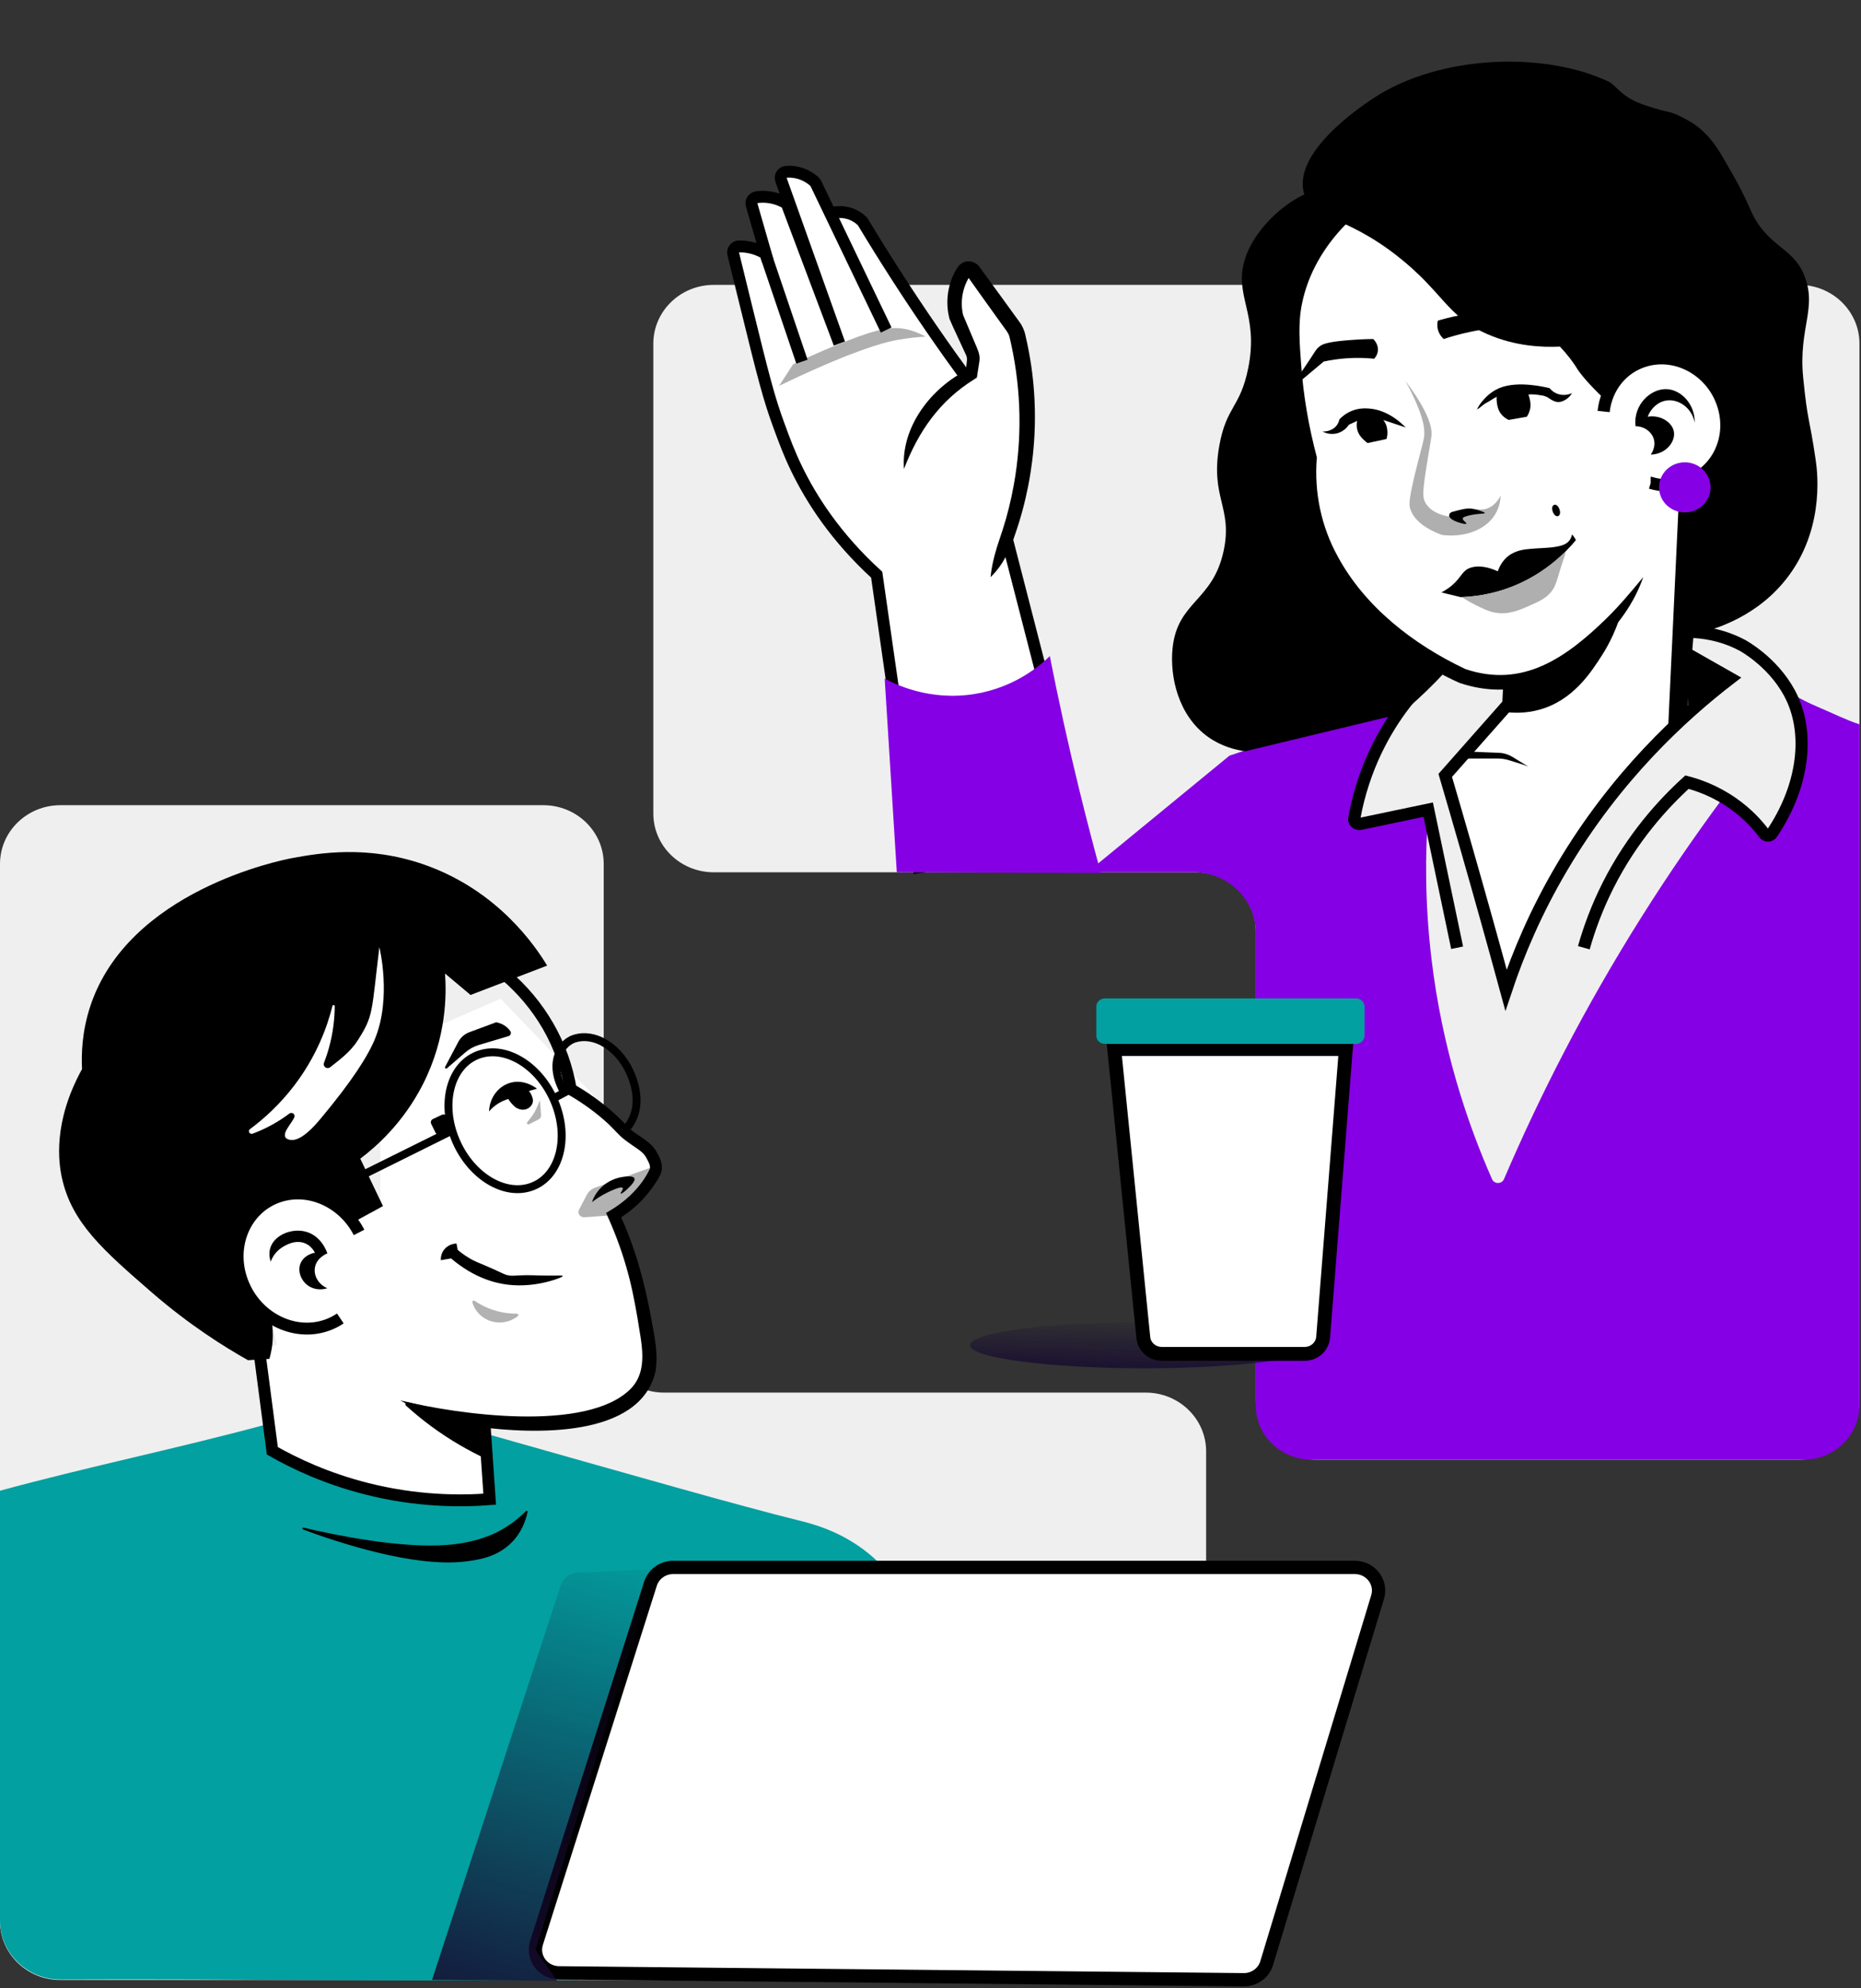 <svg width="470" height="502" viewBox="0 0 470 502" fill="none" xmlns="http://www.w3.org/2000/svg">
  <rect x="0" y="0" width="470" height="502" fill="#333333" stroke="none"/>
  <path
    d="M152.47 336.79V218.142C152.47 209.951 145.64 203.307 137.22 203.307H15.25C6.83 203.307 0 209.951 0 218.142V485.107C0 493.298 6.83 499.942 15.25 499.942H289.36C297.78 499.942 304.61 493.298 304.61 485.107V366.459C304.61 358.268 297.78 351.625 289.36 351.625H167.72C159.3 351.625 152.47 344.981 152.47 336.79Z"
    fill="#EFEFEF" />
  <path
    d="M123.66 378.541C116.97 379.027 107.82 379.017 97.27 376.897C84.78 374.387 75.13 369.903 68.78 366.323C67.6 357.909 66.41 349.504 65.23 341.089C66.79 340.564 68.35 340.039 69.91 339.504C69.41 337.198 68.91 334.903 68.41 332.597C67.16 331.955 65.23 330.759 63.53 328.687C60.37 324.825 60.29 320.564 60.14 319.338C59.2 311.459 64.09 304.124 71.43 301.916C77.89 299.971 85.16 302.325 89.42 307.85C91.64 307.004 93.86 306.167 96.08 305.321V273.288C93.67 271.693 91.25 270.097 88.84 268.502C101.37 263.054 113.91 257.617 126.44 252.169C139.78 266.06 153.11 279.951 166.45 293.842C162.62 298.171 158.8 302.5 154.97 306.829C157.25 312.335 159.86 319.63 161.89 328.434C164.68 340.515 166 346.654 162.62 351.809C158.88 357.5 151.63 358.988 145.98 360.146C135.52 362.286 126.76 360.039 122.3 358.541C122.76 365.204 123.21 371.877 123.67 378.541H123.66Z"
    fill="white" />
  <path
    d="M164.71 294.669C164.65 294.689 156.91 297.49 156.85 297.51C156.81 297.529 152.58 299.047 150.31 299.874C149.39 300.204 148.64 300.856 148.2 301.702C147.66 302.724 147 303.988 146.86 304.251C146.8 304.368 146.55 304.844 146.25 305.399C145.76 306.333 146.5 307.432 147.58 307.354C149.07 307.247 150.71 307.13 150.77 307.13C150.84 307.13 154.91 306.839 154.98 306.829C157.41 305.097 159.84 303.366 162.27 301.634L164.72 294.679L164.71 294.669Z"
    fill="#B2B2B2" />
  <path
    d="M122.63 361.975C159.43 372.383 186.99 380.272 201.51 383.852C204.77 384.66 212.24 386.44 219.39 392.276C225.49 397.257 228.81 403.093 230.58 406.916C211.01 406.916 196.04 407.286 176.47 407.286C167.88 437.763 154.69 469.426 146.1 499.903C102.53 500.379 58.97 499.611 15.4 499.825C6.9 499.864 0 493.171 0 484.912V376.401C22.68 370.214 45.36 365.632 68.05 359.446C68.29 361.741 68.54 364.037 68.78 366.333C75.21 369.786 84.57 373.94 96.47 376.449C107.29 378.735 116.72 378.92 123.66 378.551C123.32 373.025 122.97 367.51 122.63 361.984V361.975Z"
    fill="#02A0A0" />
  <path
    d="M128.46 244.932C137.54 252.519 143.74 263.278 145.62 274.776L144.9 273.755C150.03 276.654 154.82 280.438 158.77 284.737C160.74 286.693 164.06 287.928 165.67 290.584C166.55 292.111 167.46 293.755 167.08 295.623C166.62 297.393 165.66 298.473 164.72 299.922C162.35 303.21 159.27 305.992 155.75 308.084L156.35 306.235C160.24 314.475 162.73 323.414 164.35 332.296C165.18 336.916 166.3 341.401 165.56 346.255C161.68 363.21 134.62 362.082 120.9 360.282C113.96 359.251 107.11 357.091 101.09 353.589C115.41 357.15 148.26 361.809 159.29 350.652C163.94 345.885 161.87 338.803 161.02 332.899C160.26 328.502 159.43 324.183 158.17 319.903C156.83 315.233 155.09 310.671 153.06 306.245L154.19 305.584C158.35 303.103 162.12 299.436 164.13 295.097C164.3 294.27 163.77 293.337 163.36 292.588C162.94 291.702 162.36 291.08 161.48 290.418C160.05 289.368 158.24 288.307 156.69 286.868C155.2 285.418 154.13 284.134 152.59 282.84C149.59 280.204 146.26 277.918 142.75 275.944C141.88 270.302 139.98 264.805 137.11 259.825C134.36 255.049 130.74 250.739 126.48 247.16L128.44 244.951L128.46 244.932Z"
    fill="black" />
  <path
    d="M65.23 339.163L68.78 366.323C74.47 369.562 82.46 373.327 92.54 375.885C105.24 379.105 116.23 379.115 123.67 378.541C123.21 371.877 122.76 365.204 122.3 358.541"
    stroke="black" stroke-width="3" stroke-miterlimit="10" />
  <path
    d="M134.616 299.511C141.48 296.737 143.885 287.088 139.986 277.959C136.088 268.83 127.362 263.679 120.497 266.453C113.632 269.227 111.228 278.877 115.126 288.006C119.025 297.134 127.751 302.286 134.616 299.511Z"
    stroke="black" stroke-width="2" stroke-miterlimit="10" />
  <path
    d="M157.68 285.486C160.86 282.325 161.75 277.568 159.57 271.858C156.83 264.65 150.2 260.389 144.79 262.354C142.35 263.23 138.19 267.558 142.18 275.253"
    stroke="black" stroke-width="2" stroke-miterlimit="10" />
  <path d="M114.18 285.457C101.89 291.556 91.83 296.547 79.54 302.646" stroke="black" stroke-width="2"
    stroke-miterlimit="10" />
  <path
    d="M135.5 490.584C145.09 460.35 154.69 430.117 164.28 399.883C165.06 397.442 167.38 395.769 170.01 395.769H342.17C346.17 395.769 349.05 399.514 347.92 403.249L319.9 495.691C319.14 498.191 316.77 499.903 314.09 499.874C256.45 499.29 198.81 498.716 141.17 498.132C137.16 498.093 134.32 494.309 135.5 490.584Z"
    fill="white" stroke="black" stroke-width="3.36" stroke-miterlimit="10" />
  <path
    d="M90.68 311.187C86.57 303.181 77.39 299.27 69.56 302.432C61.35 305.759 57.74 315.593 61.51 324.407C65.27 333.23 74.98 337.685 83.19 334.368C84.18 333.969 85.1 333.473 85.95 332.899"
    stroke="black" stroke-width="3" stroke-miterlimit="10" />
  <path
    d="M133.25 381.761C133.3 381.527 133.01 381.381 132.84 381.547C131.28 383.103 128.99 385.058 125.87 386.693C124.8 387.257 120.4 389.484 113.07 390.078C101.17 391.051 84.16 387.5 76.67 385.73C76.38 385.661 76.24 386.07 76.52 386.177C84.73 389.241 104.2 395.798 117.3 394.29C120.48 393.92 125.48 393.278 129.25 389.436C131.8 386.848 132.81 383.794 133.24 381.751L133.25 381.761Z"
    fill="black" />
  <path
    d="M167.97 396.128C160.64 396.449 153.3 396.761 145.97 397.082C143.95 397.169 142.2 398.473 141.59 400.34C130.76 433.541 119.93 466.741 109.1 499.942C119.64 500 130.17 500.068 140.71 500.126C138.89 497.529 137.06 494.932 135.24 492.335C145.28 460.564 155.32 428.784 165.36 397.014L167.96 396.119L167.97 396.128Z"
    fill="url(#paint0_linear_8878_7465)" />
  <path
    d="M103.04 354.037C102.5 353.911 102.14 354.553 102.54 354.922C104.39 356.595 106.47 358.327 108.79 360.049C113.73 363.697 118.5 366.352 122.62 368.288C122.78 365.146 122.93 362.004 123.09 358.862C116.4 357.257 109.71 355.652 103.03 354.047L103.04 354.037Z"
    fill="black" />
  <path
    d="M68.05 343.103C66.24 343.22 64.44 343.327 62.63 343.444C56.63 340.068 47.8 334.543 38.3 326.303C26.18 315.778 18.12 308.784 15.64 297.412C14.8 293.58 13.32 283.366 20.72 269.942C20.53 266.167 20.69 260.477 22.79 254.105C32.41 224.874 70.96 217.189 73.8 216.663C80.56 215.409 92.79 213.307 107.12 218.307C125.9 224.874 135.36 239.144 138.18 243.813C131.73 246.284 125.28 248.755 118.84 251.226C116.69 249.416 114.54 247.617 112.39 245.807C112.76 250.827 112.88 261.809 106.82 273.745C101.85 283.541 94.97 289.562 90.99 292.558C92.9 296.547 94.81 300.535 96.72 304.523C94.03 305.992 91.34 307.461 88.65 308.94C87.67 307.743 84.76 304.475 79.54 302.928C77.41 302.296 73.05 300.924 68.5 302.879C62.22 305.574 60.66 312.354 60.48 313.181C60.12 314.844 59.16 320.302 62.23 325.934C64.16 329.494 66.86 331.586 68.4 332.597C68.68 333.833 68.91 335.389 68.9 337.179C68.9 339.601 68.47 341.624 68.04 343.093L68.05 343.103Z"
    fill="black" />
  <path
    d="M123.51 280.642C123.62 277.082 125.97 274.105 129.11 273.337C132.51 272.5 135.28 274.63 135.62 274.893C134.94 275.088 134.27 275.272 133.59 275.467C133.79 275.71 134.08 276.109 134.29 276.654C134.47 277.121 134.68 277.646 134.56 278.269C134.41 279.066 133.77 279.718 133.06 280.01C131.77 280.555 130.54 279.796 130.35 279.679C130.02 279.475 129.81 279.251 129.46 278.901C128.94 278.366 128.59 277.86 128.37 277.49C127.73 277.675 126.93 277.986 126.07 278.483C124.86 279.193 124.02 280.029 123.5 280.642H123.51Z"
    fill="black" />
  <path
    d="M119.31 328.823C119.22 328.512 119.58 328.249 119.85 328.444C121.01 329.231 122.65 330.156 124.74 330.817C127.02 331.537 129.06 331.702 130.55 331.702C130.89 331.702 131.03 332.111 130.77 332.315C128.92 333.813 126.38 334.319 124.04 333.609C121.71 332.899 119.94 331.08 119.29 328.833L119.31 328.823Z"
    fill="#B2B2B2" />
  <path
    d="M112.24 315.428C113.38 314.066 115.04 313.988 115.29 313.988C115.39 314.523 115.49 315.058 115.59 315.593C116.18 316.089 117.15 316.848 118.44 317.626C120.23 318.706 120.88 318.774 124.65 320.467C127.4 321.702 127.5 321.868 128.41 322.023C129.71 322.247 130.12 322.004 132.97 321.975C134.42 321.965 134.53 322.023 136.69 322.062C137.95 322.091 139.78 322.101 142.03 322.062C142.03 322.189 142.07 322.296 142.07 322.305C142.09 322.422 135.7 325.272 128.25 324.377C125.36 324.027 119.87 322.831 113.92 317.743C113.06 317.889 112.2 318.035 111.34 318.191C111.32 317.889 111.27 316.595 112.23 315.447L112.24 315.428Z"
    fill="black" />
  <path
    d="M112.41 269.387L115.76 263.045C116.35 261.936 117.33 261.08 118.53 260.632L125.3 258.123C125.82 258.21 127.04 258.492 128.13 259.494C128.44 259.776 128.68 260.068 128.88 260.35C129.21 260.817 128.97 261.449 128.42 261.615C125.92 262.364 123.43 263.103 120.93 263.852C119.68 264.222 118.53 264.854 117.55 265.7C115.99 267.043 114.44 268.395 112.88 269.737C112.63 269.951 112.26 269.669 112.42 269.387H112.41Z"
    fill="black" />
  <path
    d="M68.36 318.56C68.1 317.724 67.8 316.304 68.36 314.825C69.51 311.761 73.71 310.068 77.19 310.983C81.23 312.043 82.58 316.177 82.67 316.479C82.51 316.537 80.02 317.529 79.55 319.961C79.14 322.053 80.4 324.309 82.67 325.272C80.66 325.924 78.48 325.438 77.08 324.008C75.86 322.753 75.06 320.593 76.04 318.697C77.05 316.751 79.27 316.342 79.54 316.304C79.15 315.574 78.43 314.562 77.18 313.988C74.08 312.578 70.73 315.311 70.52 315.486C69.23 316.566 68.63 317.85 68.36 318.57V318.56Z"
    fill="black" />
  <path
    d="M63.81 286.245C63.07 286.527 62.5 285.564 63.14 285.097C66.56 282.558 70.54 279.008 74.23 274.193C80.02 266.634 82.68 259.134 83.96 253.998C84.04 253.667 84.54 253.726 84.54 254.066C84.52 257.043 84.17 260.661 83.06 264.63C82.69 265.973 82.26 267.218 81.82 268.385C81.47 269.3 82.6 270.088 83.38 269.475C85.51 267.772 88.4 265.749 90.35 262.685C94.35 256.411 93.77 255.944 95.81 239.154C95.81 239.154 98.97 251.868 94.7 262.315C92.97 266.547 88.99 272.879 80.94 282.5C79.47 284.261 75.9 288.395 73.18 287.792C72.92 287.733 72.27 287.588 72.05 287.111C71.44 285.798 73.61 283.716 74.32 282.14C74.67 281.381 73.75 280.671 73.07 281.177C71.8 282.13 70.33 283.113 68.64 284.037C66.95 284.961 65.33 285.681 63.82 286.245H63.81Z"
    fill="white" />
  <path
    d="M156.77 301.372C156.6 301.226 157.51 300.292 157.26 299.951C156.86 299.407 153.85 300.875 153.4 301.099C151.67 301.955 150.36 302.87 149.49 303.551C149.8 302.646 150.59 300.807 152.46 299.27C152.84 298.959 154.61 297.549 157.25 297.169C157.93 297.072 159.86 296.79 160.21 297.49C160.56 298.181 159.21 299.484 158.42 300.233C157.73 300.905 156.9 301.517 156.75 301.381L156.77 301.372Z"
    fill="black" />
  <path d="M139.7 277.374L144.13 275.019" stroke="black" stroke-width="2" stroke-miterlimit="10" />
  <path
    d="M111.603 281.484L109.349 282.536C108.871 282.759 108.669 283.317 108.899 283.782L109.981 285.974C110.21 286.439 110.783 286.635 111.261 286.412L113.515 285.36C113.993 285.137 114.195 284.579 113.965 284.114L112.884 281.921C112.654 281.456 112.081 281.26 111.603 281.484Z"
    fill="black" />
  <path
    d="M136.36 277.831C136.11 278.414 135.86 278.998 135.61 279.582C135.23 280.457 134.75 281.284 134.17 282.043C133.83 282.48 133.5 282.918 133.16 283.356C132.93 283.658 133.28 284.066 133.63 283.881L136.08 282.607C136.45 282.412 136.68 282.023 136.65 281.605C136.56 280.35 136.46 279.086 136.37 277.831H136.36Z"
    fill="#B2B2B2" />
  <path
    d="M317.14 235.084V353.732C317.14 361.923 323.97 368.567 332.39 368.567H454.36C462.78 368.567 469.61 361.923 469.61 353.732V86.767C469.61 78.577 462.78 71.933 454.36 71.933H180.25C171.83 71.933 165 78.577 165 86.767V205.415C165 213.606 171.83 220.25 180.25 220.25H301.89C310.31 220.25 317.14 226.894 317.14 235.084Z"
    fill="#EFEFEF" />
  <path
    d="M360.69 205.123C359.91 215.707 359.86 228.207 361.52 242.098C364.24 264.919 370.65 283.762 376.82 297.74C377.39 299.034 379.29 299.015 379.84 297.711C388.68 277.079 400.04 254.569 414.76 231.232C421.4 220.697 428.16 210.902 434.88 201.816C438.68 205.328 442.48 208.839 446.27 212.351C448.31 209.919 453.29 203.314 454.28 193.45C455.24 183.946 451.96 176.758 450.49 173.946C452.7 175.376 455.42 176.913 458.65 178.295C462.75 180.046 466.5 181.907 469.6 182.879V354.851C469.6 362.429 463.29 368.567 455.5 368.567H331.24C323.45 368.567 317.14 362.429 317.14 354.851V235.522C317.14 227.088 310.11 220.25 301.44 220.25H274.62C286.58 210.435 298.55 200.62 310.51 190.795L357.5 175.097C353.69 179.835 348.99 186.245 345.5 194.553C343.69 198.862 342.89 203.57 342 207.198C347.69 206.556 354.99 205.775 360.68 205.133L360.69 205.123Z"
    fill="#8500E4" />
  <path
    d="M335.504 47.69C329.038 47.14 317.574 55.778 314.488 65.177C311.381 74.664 318.019 79.043 315.257 92.877C313.233 103.013 309.752 102.472 307.951 112.471C305.563 125.704 311.401 128.064 309.024 139.125C306.261 151.935 297.337 151.788 296.132 163.714C295.414 170.783 297.509 180.683 305.128 186.09C308.508 188.489 312.069 189.354 314.488 189.689C327.601 186.533 340.715 183.377 353.829 180.221C354.325 179.808 354.821 179.385 355.327 178.962C358.898 175.895 362.106 172.759 365 169.613C357.29 73.872 345.866 48.575 335.504 47.69Z"
    fill="black" />
  <path
    d="M380 250.973C376.795 241.526 374.457 231.84 372 219.844C369.765 208.951 365.809 205.174 365 196.012C369.388 190.934 378.622 180.175 383 175.097C376.549 172.952 359.5 170.72 348.114 156.324C344.666 152.742 338.175 145.834 334.585 134.674C332.057 126.792 331.976 119.903 332.27 115.544C332.239 115.426 328.438 102.19 328.003 82.961C328.003 82.961 327.74 71.339 332.361 64.874C333.139 63.781 334.11 62.571 334.11 62.571C336.284 59.835 338.357 57.778 339.843 56.42C358.245 65.592 376.637 74.754 395.04 83.925C402.593 85.116 410.156 86.307 417.709 87.498C420.934 87.104 424.16 86.71 427.385 86.317C429.61 88.639 432.856 92.733 434.544 98.618C435.636 102.436 437.426 108.665 434.018 114.658C431.005 119.962 427.542 123.358 425.5 124.027C425.571 142.095 422.929 164.812 423 182.879C415.558 192.445 408.801 196.888 401.268 208.126C391.289 223.015 385.5 235.895 380 250.973Z"
    fill="white" />
  <path
    d="M339.918 56.593C334.427 62.169 330.377 69.045 328.843 76.581C327.77 81.655 328.23 86.837 328.608 92.009C329.16 99.851 330.49 107.614 332.515 115.229C332.586 115.465 332.576 115.534 332.555 115.751C331.891 124.302 333.66 132.883 337.822 140.449C344.653 153.157 356.925 162.733 370.117 168.949C384.566 173.796 395.488 166.131 405.776 156.093C409.038 152.891 411.973 149.374 415 145.729C412.709 152.379 408.353 158.388 402.953 163.107C392.87 171.934 382.214 176.958 368.573 172.426C351.689 164.752 336.155 151.364 330.909 133.612C329.13 127.73 328.669 121.494 329.385 115.475L329.426 115.997C327.361 108.224 325.99 100.245 325.428 92.235C324.61 84.167 324.681 75.665 328.219 68.109C330.439 63.036 333.711 58.445 337.597 54.475L339.918 56.583V56.593Z"
    fill="black" />
  <path
    d="M398.249 92.988C398.055 92.683 397.404 91.658 396.397 90.348C395.684 89.432 394.88 88.477 393.964 87.512C389.385 87.728 382.648 87.423 375.647 84.37C365.328 79.859 364.504 73.732 352.913 64.661C339.042 53.807 331.288 55.58 329.354 48.931C326.729 39.909 339.297 29.745 347.021 24.693C363.68 13.799 390.271 12.873 406.553 20.753C408.873 22.378 409.819 24.712 415.712 26.663C422.774 29.007 420.901 27.499 426.112 30.286C431.291 33.054 433.937 37.654 435.677 40.687C438.72 45.986 439.728 47.657 442.17 53.143C446.159 62.116 452.479 62.352 455.399 68.902C459.266 77.589 454.127 82.518 455.399 95.352C456.56 106.994 456.875 104.679 458.574 116.253C459.093 119.789 460.813 134.927 450.189 147.328C442.363 156.468 431.983 159.256 427.73 160.142C427.19 166.643 426.641 173.134 426.101 179.634C424.483 181.368 422.865 183.091 421.247 184.825C422.214 164.21 423.181 143.595 424.148 122.98C430.752 120.439 435.362 114.844 435.891 108.54C436.492 101.37 431.566 96.337 430.599 95.352C429.215 93.944 425.694 90.348 420.504 90.033C414.429 89.669 408.272 93.924 405.118 100.69C400.996 96.741 399.154 94.406 398.238 92.998L398.249 92.988Z"
    fill="black" />
  <path
    d="M416.881 121.921H416.892C419.57 122.722 422.462 122.808 425.283 122.018C433.44 119.722 437.895 110.926 435.226 102.361C432.558 93.797 423.781 88.723 415.623 91.019C409.647 92.697 405.649 97.886 405 103.904"
    stroke="black" stroke-width="3.07" stroke-miterlimit="10" />
  <path
    d="M426.595 165.37C430.063 167.338 433.532 169.307 437 171.276C424.769 180.665 408.049 196.03 394.502 218.964C387.881 230.163 383.423 240.809 380.353 250C377.119 238.137 373.773 226.176 370.325 214.135C368.56 207.982 366.785 201.867 365 195.783C370.315 189.777 375.619 183.762 380.934 177.756L381.159 172.998"
    stroke="black" stroke-width="3.07" stroke-miterlimit="10" />
  <path
    d="M426.863 159.533C429.554 159.602 434.633 160.073 440.036 162.941C440.036 162.941 447.594 166.969 451.914 174.944C457.347 184.992 455.445 198.675 447.473 210.481C447.027 211.139 446.036 211.149 445.56 210.511C443.881 208.261 441.301 205.374 437.537 202.761C433.085 199.657 428.815 198.203 426.053 197.486C420.033 202.967 412.192 211.503 406.101 223.594C403.248 229.261 401.325 234.605 400 239.3"
    stroke="black" stroke-width="3.07" stroke-miterlimit="10" />
  <path d="M397 85.493C397.33 87.332 398.18 90.542 400.6 93.8C402.32 96.116 404.22 97.633 405.61 98.557"
    stroke="black" stroke-width="1.02" stroke-miterlimit="10" />
  <path
    d="M184.76 62.37C185.8 73.431 188.64 89.647 196.8 107.672C204.48 124.618 214.09 137.03 221.41 145.114C222.89 155.688 224.36 166.271 225.84 176.845C227.78 180.765 229.73 184.686 231.67 188.596C242.66 184.481 253.65 180.357 264.65 176.242C261.32 163.557 257.98 150.863 254.65 138.178C255.56 134.618 256.77 129.384 257.78 122.993C260.36 106.728 262.06 95.114 256.63 83.538C255.26 80.62 252.89 76.524 248.6 72.205C247.19 70.892 245.78 69.569 244.37 68.256C243.57 69.044 242.42 70.396 241.67 72.361C240.31 75.902 241.17 79.044 241.53 80.143C242.97 83.761 244.4 87.39 245.84 91.009C245.1 92.273 244.36 93.528 243.61 94.793C239.75 89.822 235.82 84.433 231.92 78.616C226.49 70.522 221.84 62.691 217.86 55.318C214.12 52.925 210.78 52.633 209.76 53.888C208.96 54.87 209.67 56.719 210.05 57.536C208.3 53.46 206.54 49.384 204.79 45.298C198.26 43.674 196.54 43.937 196.27 44.53C195.81 45.532 199.37 47.623 198.83 48.946C198.43 49.919 196.05 49.919 194.17 49.773C192.29 50.036 190.41 50.298 188.52 50.561C190.58 57.118 190.51 60.26 191.84 62.779C192.17 63.411 185.89 62.701 184.77 62.37H184.76Z"
    fill="white" />
  <path d="M254.26 135.941C257.72 149.374 261.18 162.808 264.64 176.242" stroke="black" stroke-width="3"
    stroke-miterlimit="10" />
  <path
    d="M244.32 95.746C238.42 87.692 232.49 79.121 226.62 70.016C223.55 65.26 220.63 60.561 217.84 55.931C217.36 55.444 215.79 53.985 213.24 53.616C211.11 53.314 209.44 53.946 208.77 54.238"
    stroke="black" stroke-width="3" stroke-miterlimit="10" />
  <path
    d="M393.56 130.285C394.637 129.762 393.53 126.974 392.444 127.497C391.357 128.02 392.474 130.808 393.56 130.285Z"
    fill="black" />
  <path
    d="M426.62 166.476C426.48 171.155 426.35 175.843 426.21 180.522C429.75 177.779 433.28 175.026 436.82 172.283C433.42 170.347 430.02 168.411 426.62 166.476Z"
    fill="black" />
  <path
    d="M196.76 97.429C197.938 95.619 199.117 93.799 200.295 91.989C205.667 89.402 210.381 87.437 214.14 85.983C221.731 83.063 225.107 82.342 228.908 83.141C231.052 83.596 232.709 84.407 233.76 84.995C232.167 85.084 229.715 85.284 226.763 85.805C224.619 86.194 219.13 87.293 205.264 93.466C203.162 94.398 200.242 95.73 196.77 97.418L196.76 97.429Z"
    fill="#AFAFAF" />
  <path
    d="M326 98.249C327.543 96.953 329.086 95.657 330.639 94.361C331.863 93.337 333.077 92.313 334.301 91.289C335.998 90.923 337.973 90.609 340.163 90.463C342.766 90.285 345.09 90.379 347.055 90.578C347.271 90.348 347.898 89.616 347.991 88.488C348.114 86.826 346.942 85.729 346.798 85.603C344.123 85.635 341.871 85.781 340.174 85.927C335.144 86.366 334.085 86.889 333.354 87.401C332.285 88.164 332.069 88.948 330.063 91.874C328.263 94.507 326.895 96.734 326.01 98.249H326Z"
    fill="black" />
  <path
    d="M387 86.566C385.129 85.874 383.259 85.183 381.378 84.491C379.9 83.946 378.412 83.39 376.934 82.845C375.126 83.069 373.162 83.39 371.085 83.838C368.698 84.355 366.527 84.969 364.605 85.602C364.264 85.29 363.53 84.53 363.179 83.342C362.879 82.29 363.024 81.403 363.127 80.965C364.512 80.555 366.465 80.029 368.863 79.572C372.676 78.841 374.63 78.49 376.655 79.123C377.813 79.484 378.257 80.039 381.171 82.124C383.693 83.926 385.688 85.504 387 86.576V86.566Z"
    fill="black" />
  <path
    d="M364 149.58C365.645 149.979 367.279 150.379 368.923 150.778C372.101 150.668 376.375 150.149 381.095 148.421C389.775 145.245 395.236 139.713 397.967 136.417C398.069 136.297 397.142 134.92 397 135C396.5 137.5 394.191 137.825 392.942 138.055C390.871 138.434 388.851 138.315 385.369 138.704C384.699 138.784 383.227 138.994 381.633 139.902C381.491 139.982 381.359 140.072 381.227 140.162C379.481 141.391 378.659 143.138 378.263 144.247C373.837 142.239 371.411 143.268 370.72 143.628C369.086 144.456 368.67 146.514 365.736 148.551C365.025 149.05 364.396 149.39 364 149.59V149.58Z"
    fill="black" />
  <path
    d="M427.998 106.718C428.099 102.073 424.61 98.494 421.07 98.262C416.992 97.99 412.438 102.131 413.057 107.61C415.085 107.629 416.871 108.793 417.55 110.509C418.423 112.711 417.003 114.641 416.891 114.786C420.776 114.699 423.271 111.431 422.723 108.871C422.247 106.621 419.396 104.691 416.13 105.215C416.952 103.023 418.808 101.394 420.948 101.113C423.981 100.705 427.318 103.033 427.998 106.718Z"
    fill="black" />
  <path
    d="M425.5 129.377C429.09 129.377 432 126.547 432 123.055C432 119.562 429.09 116.732 425.5 116.732C421.91 116.732 419 119.562 419 123.055C419 126.547 421.91 129.377 425.5 129.377Z"
    fill="#8500E4" />
  <path
    d="M368.963 189.698C368.963 189.698 374.293 189.914 374.335 189.914C374.366 189.914 376.796 190.011 378.565 190.08C379.77 190.129 380.921 190.481 381.927 191.087C382.293 191.312 382.586 191.488 382.628 191.517C382.89 191.683 385.738 193.414 386 193.58C384.754 193.023 383.152 192.631 381.372 192.035C380.356 191.703 379.288 191.517 378.209 191.517H368C368.314 190.911 368.628 190.305 368.953 189.689L368.963 189.698Z"
    fill="black" />
  <path
    d="M355 96.313C356.142 98.381 359.479 104.642 359.7 108.747C359.72 109.207 359.72 109.648 359.72 109.648C359.67 110.912 359.229 112.245 358.127 116.566C355.681 126.128 355.812 127.451 356.172 128.539C356.694 130.116 358.277 132.909 364.219 135.084C369.921 135.75 375.142 133.83 377.547 129.979C378.108 129.078 378.89 127.49 379 125.158C378.349 126.364 377.266 127.833 375.523 128.421C374.09 128.901 373.128 128.47 371.324 128.558C369.931 128.627 367.997 128.999 365.692 130.4C362.185 129.685 360.742 128.186 360.091 127.118C359.199 125.678 359.239 124.179 360.381 117.056C361.263 111.559 361.594 110.295 361.544 109.217C361.544 109.217 361.514 108.884 361.473 108.551C360.922 104.357 356.834 98.694 355.01 96.303L355 96.313Z"
    fill="#AFAFAF" />
  <path
    d="M370.326 132.199C370.221 132.476 368.831 132.11 367.796 131.7C366.385 131.134 366.113 130.657 366.029 130.335C366.008 130.257 365.966 130.036 366.05 129.814C366.207 129.414 366.688 129.27 366.939 129.204C369.207 128.593 370.336 128.283 371.706 128.449C372.542 128.549 373.096 128.738 373.974 129.026C374.978 129.359 375.009 129.481 374.999 129.525C374.988 129.647 374.591 129.67 373.932 129.725C373.211 129.78 371.455 129.925 369.97 130.468C369.74 130.546 369.479 130.657 369.427 130.879C369.301 131.389 370.409 131.933 370.315 132.177L370.326 132.199Z"
    fill="black" />
  <path
    d="M345.744 103.148C344.869 103.098 343.193 102.986 341.274 103.796C339.798 104.413 338.828 105.303 338.28 105.879C338.196 106.274 337.985 107.043 337.31 107.73C336.056 109.035 334.264 108.965 334 108.954C334.38 109.157 335.666 109.784 337.31 109.491C339.44 109.116 340.494 107.508 340.663 107.245C341.358 106.921 342.054 106.598 342.75 106.274C342.655 106.689 342.413 108.024 343.14 109.45C343.709 110.563 344.995 111.625 345.396 111.868L350.14 110.856C350.329 110.472 350.53 109.379 350.277 108.024C350.098 107.053 349.624 106.375 349.349 106.041C351.236 106.668 353.113 107.306 355 107.933C354.23 107.124 350.583 103.462 345.733 103.158L345.744 103.148Z"
    fill="black" />
  <path
    d="M378.603 98.018C376.279 99.007 374.851 100.758 374.851 100.758C373.885 101.737 373.322 102.726 373 103.404C373.925 102.914 374.514 102.143 375.5 101.654C376.315 101.249 377.205 100.552 378 100.195C377.899 100.628 377.999 102.274 378.482 103.47C379.166 105.146 380.675 105.871 381.037 106.031C382.556 105.767 384.075 105.494 385.593 105.231C385.885 104.798 386.328 104.016 386.489 102.943C386.68 101.643 386.201 100.108 386 99.619C386.503 99.525 387.595 99.586 388.5 99.708C389.627 99.868 390.027 99.912 390.5 100.195C390.746 100.025 392.343 101.822 394.033 101.464C396.014 101.05 396.889 99.468 397 99.261C396.678 99.412 395.491 99.939 393.972 99.619C392.413 99.289 391.578 98.281 391.367 98.018C390.814 97.886 383.421 95.956 378.603 98.018Z"
    fill="black" />
  <path
    d="M409.99 152.724C408.586 158.499 406.314 162.747 404.578 165.458C401.831 169.745 397.297 176.841 388.775 179.197C385.241 180.172 382.1 180.034 380 179.758C380.666 177.255 381.333 174.742 381.999 172.238C384.635 171.647 387.573 170.75 390.663 169.361C400.963 164.709 407.001 157.188 410 152.724H409.99Z"
    fill="black" />
  <path
    d="M363.915 168.288C363.915 168.288 346.702 180.895 342.021 206.619C341.862 207.473 342.647 208.209 343.511 208.032L360.695 204.432C363.13 216.057 365.565 227.674 368 239.3"
    stroke="black" stroke-width="3.07" stroke-miterlimit="10" />
  <path
    d="M193.9 65.853C192.54 61.145 191.19 56.427 189.83 51.719C189.57 50.824 190.19 49.929 191.14 49.793C191.52 49.734 191.92 49.705 192.35 49.686C195.32 49.598 197.59 50.727 198.66 51.359C203.1 63.149 207.54 74.939 211.98 86.728C207.07 72.954 202.16 59.17 197.25 45.396C196.91 44.452 197.58 43.441 198.61 43.372C199.2 43.334 199.86 43.343 200.57 43.441C203.13 43.8 204.87 45.104 205.67 45.834C205.82 45.97 205.95 46.135 206.04 46.32C211.96 58.654 217.88 70.989 223.8 83.324"
    stroke="black" stroke-width="3" stroke-miterlimit="10" />
  <path
    d="M228.3 118.431C227.5 107.857 235.12 97.838 244.58 93.246L243.84 94.326L244.05 92.429C244.13 91.446 244.44 90.445 243.91 89.501C243.3 88.129 240.41 82.04 239.81 80.542C238.64 76.194 239.34 71.33 241.86 67.487C242.13 67.04 242.65 66.553 243.22 66.3C244.78 65.522 246.75 66.242 247.57 67.682C250.54 71.738 254.52 77.205 257.46 81.281C258.19 82.244 258.76 83.528 258.98 84.725C262.92 101.291 261.96 118.888 256.35 134.978C255.06 138.878 253.31 142.692 250.17 145.727C250.57 141.456 251.9 137.76 253.16 133.966C254.39 130.182 255.34 126.32 256.04 122.419C258.16 110.717 257.92 98.655 255.4 87.04C255.3 86.592 255.04 85.386 254.92 84.958C254.71 84.063 253.81 83.042 253.28 82.273C250.7 78.703 246.94 73.421 244.39 69.841L244.17 69.53C244.36 69.783 244.89 69.802 245.08 69.481C243.08 72.439 242.41 76.203 243.27 79.695L243.18 79.423L246.16 86.476C246.68 87.769 247.51 89.277 247.39 90.756C247.38 91.125 247.31 91.514 247.25 91.855C247.1 92.789 246.86 94.404 246.71 95.338C246.71 95.338 246.07 95.766 246.06 95.766C237.25 101.223 231.94 108.985 228.3 118.411V118.431Z"
    fill="black" />
  <path
    d="M289 345.479C313.301 345.479 333 342.866 333 339.643C333 336.419 313.301 333.806 289 333.806C264.699 333.806 245 336.419 245 339.643C245 342.866 264.699 345.479 289 345.479Z"
    fill="url(#paint1_linear_8878_7465)" />
  <path
    d="M329.52 341.836H293.38C290.99 341.836 288.98 340.065 288.75 337.75L281.4 264.88H339.89L334.16 337.653C333.97 340.016 331.95 341.836 329.52 341.836Z"
    fill="white" stroke="black" stroke-width="3.5" stroke-miterlimit="10" />
  <path
    d="M342.47 252.098H279.01C277.828 252.098 276.87 253.03 276.87 254.18V261.495C276.87 262.645 277.828 263.577 279.01 263.577H342.47C343.652 263.577 344.61 262.645 344.61 261.495V254.18C344.61 253.03 343.652 252.098 342.47 252.098Z"
    fill="#02A0A0" />
  <path
    d="M369.156 150.761C369.966 151.294 371.121 151.993 372.553 152.71C374.37 153.612 375.851 154.349 377.5 154.669C380.847 155.329 383.681 154.078 386.357 152.895C388.876 151.779 390.811 150.926 392.164 148.87C392.835 147.851 393.211 146.591 393.951 144.079C394.534 142.091 395.263 140.24 395.5 139.105C392.775 141.859 387.177 146.591 379.218 149.064C375.377 150.257 371.901 150.664 369.156 150.761Z"
    fill="#AFAFAF" />
  <path
    d="M232.21 220.483C228.61 195.357 225.01 170.24 221.41 145.114C211.13 135.717 204.99 126.193 201.2 118.382C199.3 114.472 198.11 111.232 196.8 107.672C194.13 100.435 192.83 95.26 188.07 75.872C187.31 72.799 186.04 67.623 185.18 64.082C184.95 63.139 185.67 62.225 186.67 62.215C187.34 62.215 188.09 62.254 188.9 62.39C190.9 62.73 192.4 63.479 193.28 64.014C196.36 73.11 199.45 82.215 202.53 91.31"
    stroke="black" stroke-width="3" stroke-miterlimit="10" />
  <path
    d="M265.13 165.658C262.99 167.76 256.5 173.577 246.07 175.24C234.66 177.059 225.97 172.721 223.43 171.33C224.45 187.633 225.47 203.946 226.49 220.25C243.67 220.308 260.84 220.367 278.02 220.425C276.14 213.567 274.31 206.534 272.55 199.326C269.73 187.789 267.27 176.553 265.13 165.649V165.658Z"
    fill="#8500E4" />
  <defs>
    <linearGradient id="paint0_linear_8878_7465" x1="116.875" y1="519.675" x2="157.352" y2="386.763"
      gradientUnits="userSpaceOnUse">
      <stop stop-color="#160B30" />
      <stop offset="1" stop-color="#160B30" stop-opacity="0" />
    </linearGradient>
    <linearGradient id="paint1_linear_8878_7465" x1="256.623" y1="347.673" x2="256.995" y2="331.381"
      gradientUnits="userSpaceOnUse">
      <stop stop-color="#160B30" />
      <stop offset="1" stop-color="#160B30" stop-opacity="0" />
    </linearGradient>
  </defs>
</svg>
